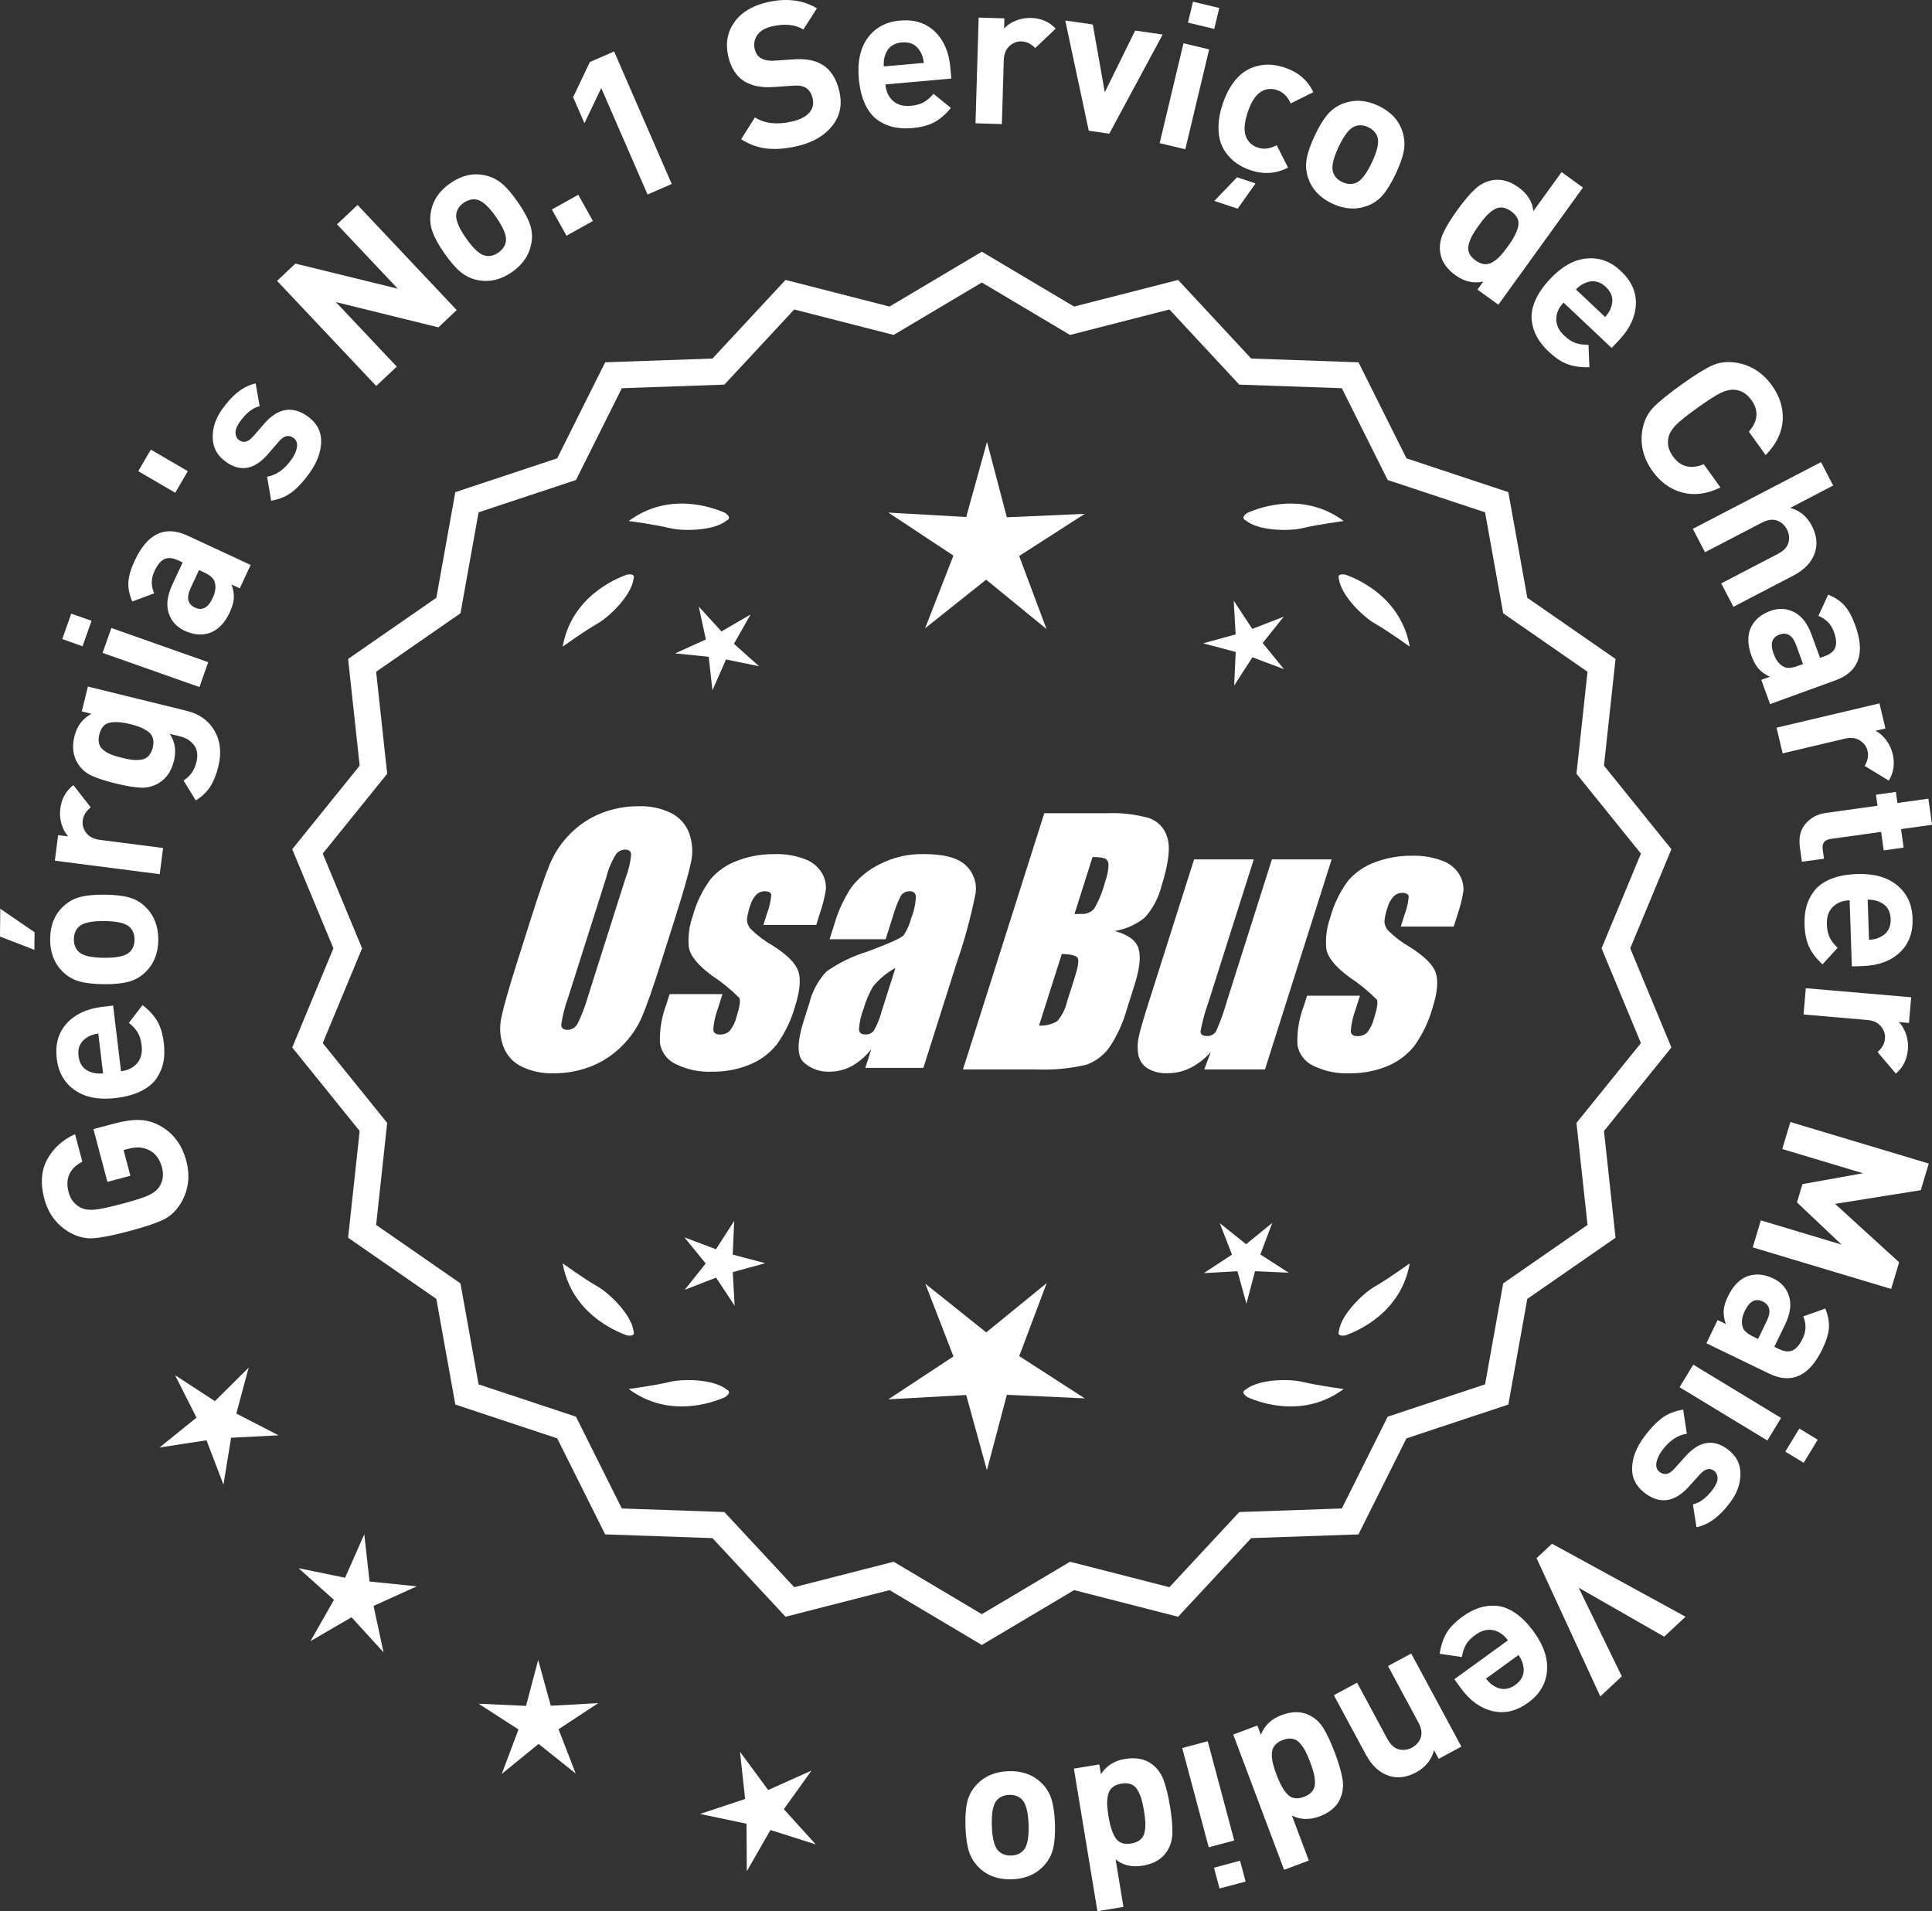 <?xml version="1.0" encoding="UTF-8"?>
<svg id="Layer_2" data-name="Layer 2" xmlns="http://www.w3.org/2000/svg" viewBox="0 0 304.591 301.333">
  <rect x="0" y="0" width="304.591" height="301.333" fill="#333333" stroke="none"/>
  <defs>
    <style>
      .cls-1 {
        fill: #fff;
      }
    </style>
  </defs>
  <g id="Layer_1-2" data-name="Layer 1">
    <g>
      <g>
        <polygon class="cls-1" points="39.202 215.638 33.882 220.911 27.604 216.826 30.976 223.515 25.15 228.223 32.553 227.084 35.231 234.079 36.435 226.686 43.916 226.301 37.257 222.871 39.202 215.638"/>
        <polygon class="cls-1" points="58.261 249.351 57.429 241.907 54.404 248.759 47.068 247.25 52.649 252.244 48.947 258.756 55.422 254.99 60.471 260.524 58.89 253.202 65.713 250.11 58.261 249.351"/>
        <polygon class="cls-1" points="86.834 268.942 84.848 261.719 82.932 268.961 75.45 268.618 81.744 272.678 79.106 279.689 84.912 274.956 90.764 279.632 88.058 272.647 94.313 268.526 86.834 268.942"/>
        <polygon class="cls-1" points="123.577 285.248 127.941 279.16 121.107 282.227 116.665 276.195 117.471 283.642 110.361 286.002 117.693 287.538 117.741 295.028 121.466 288.53 128.605 290.799 123.577 285.248"/>
      </g>
      <g>
        <path class="cls-1" d="M154.791,258.731l-14.465-8.599-16.302,4.175-11.457-12.326-16.818-.586-7.52-15.055-15.972-5.301-2.974-16.563-13.831-9.586,1.813-16.73-10.57-13.094,6.453-15.542-6.453-15.542,10.57-13.094-1.813-16.73,13.831-9.586,2.974-16.563,15.972-5.301,7.52-15.055,16.818-.586,11.457-12.326,16.302,4.175,14.465-8.599,14.465,8.599,16.302-4.175,11.457,12.326,16.818.586,7.52,15.055,15.972,5.301,2.974,16.563,13.831,9.586-1.813,16.73,10.57,13.094-6.453,15.542,6.453,15.542-10.57,13.094,1.813,16.73-13.831,9.586-2.974,16.563-15.972,5.301-7.52,15.055-16.818.586-11.457,12.326-16.302-4.175-14.465,8.599ZM140.803,246.812l13.988,8.315,13.988-8.315,15.764,4.038,11.079-11.92,16.263-.567,7.272-14.558,15.445-5.126,2.876-16.017,13.375-9.27-1.753-16.179,10.222-12.662-6.24-15.029,6.24-15.029-10.222-12.662,1.753-16.178-13.375-9.27-2.876-16.017-15.445-5.126-7.272-14.558-16.263-.567-11.079-11.92-15.764,4.038-13.988-8.316-13.988,8.316-15.764-4.038-11.079,11.92-16.263.567-7.272,14.558-15.445,5.126-2.876,16.017-13.375,9.27,1.753,16.178-10.222,12.662,6.24,15.029-6.24,15.029,10.222,12.662-1.753,16.179,13.375,9.27,2.876,16.017,15.445,5.126,7.272,14.558,16.263.567,11.079,11.92,15.764-4.038Z"/>
        <path class="cls-1" d="M154.791,259.357l-14.549-8.648-16.396,4.199-11.522-12.396-16.915-.59-7.563-15.141-16.063-5.332-2.991-16.658-13.911-9.641,1.823-16.827-10.631-13.17,6.49-15.631-6.49-15.631,10.631-13.17-1.823-16.827,13.911-9.641,2.991-16.657,16.063-5.333,7.563-15.141,16.915-.59,11.522-12.396,16.396,4.199,14.549-8.648,14.548,8.648,16.396-4.199,11.522,12.396,16.915.59,7.563,15.141,16.063,5.333,2.991,16.657,13.911,9.641-1.823,16.827,10.631,13.17-6.49,15.631,6.49,15.631-10.631,13.17,1.823,16.827-13.911,9.641-2.991,16.658-16.063,5.332-7.563,15.141-16.915.59-11.522,12.396-16.396-4.199-14.548,8.648ZM140.408,249.554l14.383,8.549,14.382-8.549.217.055,15.992,4.096,11.391-12.256,16.722-.582,7.477-14.969,15.88-5.27,2.957-16.469,13.752-9.531-1.803-16.634,10.51-13.02-6.416-15.453,6.416-15.453-10.51-13.02,1.803-16.634-13.752-9.531-2.957-16.468-15.88-5.271-7.477-14.969-16.722-.582-11.391-12.256-16.209,4.15-14.382-8.549-14.383,8.549-.217-.055-15.991-4.096-11.392,12.256-16.721.582-7.477,14.969-15.88,5.271-2.957,16.468-13.751,9.531,1.803,16.634-10.51,13.02,6.416,15.453-6.416,15.453,10.51,13.02-1.803,16.634,13.751,9.531,2.957,16.469,15.88,5.27,7.477,14.969,16.721.582,11.392,12.256,16.208-4.15ZM154.791,255.755l-14.071-8.365-15.858,4.062-11.145-11.989-16.36-.571-7.315-14.644-15.536-5.157-2.893-16.112-13.455-9.324,1.764-16.275-10.282-12.737,6.277-15.118-6.277-15.118,10.282-12.737-1.764-16.275,13.455-9.324,2.893-16.111,15.536-5.157,7.315-14.645,16.36-.571,11.145-11.989,15.858,4.062,14.071-8.365,14.071,8.365,15.858-4.062,11.144,11.989,16.36.571,7.315,14.645,15.536,5.157,2.893,16.111,13.455,9.324-1.763,16.275,10.282,12.737-6.277,15.118,6.277,15.118-10.282,12.737,1.763,16.275-13.455,9.324-2.893,16.112-15.536,5.157-7.315,14.644-16.36.571-11.144,11.989-15.858-4.062-14.071,8.365ZM140.886,246.235l13.905,8.266,13.905-8.266.217.055,15.454,3.958,11.013-11.849,16.166-.563,7.229-14.472,15.354-5.095,2.858-15.923,13.295-9.215-1.743-16.082,10.161-12.587-6.203-14.94,6.203-14.94-10.161-12.587,1.743-16.082-13.295-9.215-2.858-15.922-15.354-5.095-7.229-14.473-16.166-.563-11.013-11.849-15.671,4.013-13.905-8.266-13.905,8.266-.217-.055-15.454-3.958-11.014,11.849-16.166.563-7.229,14.473-15.353,5.095-2.859,15.922-13.295,9.215,1.743,16.082-10.161,12.587,6.203,14.94-6.203,14.94,10.161,12.587-1.743,16.082,13.295,9.215,2.859,15.923,15.353,5.095,7.229,14.472,16.166.563,11.014,11.849,15.67-4.013Z"/>
      </g>
      <g>
        <polygon class="cls-1" points="115.511 197.805 115.754 192.5 112.875 196.963 107.904 195.092 111.26 199.209 107.945 203.359 112.897 201.44 115.819 205.875 115.524 200.572 120.645 199.164 115.511 197.805"/>
        <polygon class="cls-1" points="165.017 202.304 155.485 210.073 145.879 202.397 150.321 213.863 140.053 220.628 152.33 219.946 155.591 231.802 158.736 219.914 171.019 220.477 160.686 213.813 165.017 202.304"/>
        <polygon class="cls-1" points="198.704 197.788 200.575 192.817 196.458 196.172 192.309 192.857 194.228 197.81 189.793 200.731 195.096 200.437 196.504 205.558 197.862 200.423 203.168 200.666 198.704 197.788"/>
      </g>
      <g>
        <path class="cls-1" d="M196.405,219.081c-.197.099-.32.215-.359.348-.001.002-.003.003-.005.005.001 0.0.002.001.003.001-.063.227.115.505.606.846,2.043.909,8.925,3.375,15.191-1.283,0,0-4.07-.534-6.459-1.115-2.166-.527-6.98-.443-8.977,1.198Z"/>
        <path class="cls-1" d="M211.069,210.348c0.0.002-0.0.004-0.0.007.001-0.0.002-.001.003-.001.11.208.43.288,1.022.199,2.109-.742,8.805-3.676,10.161-11.365,0,0-3.325,2.407-5.461,3.625-1.936,1.104-5.378,4.471-5.703,7.036-.075.207-.085.376-.022.5Z"/>
      </g>
      <g>
        <path class="cls-1" d="M114.558,219.081c.197.099.32.215.359.348.001.002.003.003.005.005-.001 0-.002.001-.003.001.063.227-.115.505-.606.846-2.043.909-8.925,3.375-15.191-1.283,0,0,4.07-.534,6.459-1.115,2.166-.527,6.98-.443,8.977,1.198Z"/>
        <path class="cls-1" d="M99.895,210.348c-0.0.002 0.0.004 0.0.007-.001-0-.002-.001-.003-.001-.11.208-.43.288-1.022.199-2.109-.742-8.805-3.676-10.161-11.365,0,0,3.325,2.407,5.461,3.625,1.936,1.104,5.378,4.471,5.703,7.036.075.207.085.376.022.5Z"/>
      </g>
      <g>
        <path class="cls-1" d="M114.558,82.065c.197-.099.32-.215.359-.348.001-.002.003-.003.005-.005-.001-0-.002-.001-.003-.001.063-.227-.115-.505-.606-.846-2.043-.909-8.925-3.375-15.191,1.283,0,0,4.07.534,6.459,1.115,2.166.527,6.98.443,8.977-1.198Z"/>
        <path class="cls-1" d="M99.895,90.798c-0-.002 0-.004 0-.007-.001 0-.002.001-.003.001-.11-.208-.43-.288-1.022-.199-2.109.742-8.805,3.676-10.161,11.365,0,0,3.325-2.407,5.461-3.625,1.936-1.104,5.378-4.471,5.703-7.036.075-.207.085-.376.022-.5Z"/>
      </g>
      <g>
        <path class="cls-1" d="M196.405,82.065c-.197-.099-.32-.215-.359-.348-.001-.002-.003-.003-.005-.005.001-0.0.002-.001.003-.001-.063-.227.115-.505.606-.846,2.043-.909,8.925-3.375,15.191,1.283,0,0-4.07.534-6.459,1.115-2.166.527-6.98.443-8.977-1.198Z"/>
        <path class="cls-1" d="M211.069,90.798c0-.002-0-.004-0-.007.001 0.0.002.001.003.001.11-.208.43-.288,1.022-.199,2.109.742,8.805,3.676,10.161,11.365,0,0-3.325-2.407-5.461-3.625-1.936-1.104-5.378-4.471-5.703-7.036-.075-.207-.085-.376-.022-.5Z"/>
      </g>
      <g id="Group_4" data-name="Group 4">
        <g id="Group_1" data-name="Group 1">
          <path id="Path_1" data-name="Path 1" class="cls-1" d="M104.249,151.625c-1.287,4.058-2.289,6.932-3.006,8.623-.743,1.73-1.811,3.301-3.145,4.628-1.374,1.392-3.018,2.488-4.831,3.221-1.89.759-3.911,1.14-5.947,1.123-1.762.067-3.514-.296-5.104-1.059-1.333-.652-2.362-1.794-2.872-3.188-.534-1.48-.633-3.081-.285-4.615.343-1.661,1.174-4.572,2.493-8.734l2.193-6.911c1.287-4.058,2.289-6.932,3.006-8.623.743-1.73,1.811-3.301,3.145-4.628,1.374-1.392,3.018-2.488,4.831-3.221,1.89-.757,3.911-1.138,5.947-1.12,1.762-.067,3.514.296,5.104,1.059,1.332.654,2.36,1.796,2.872,3.189.534,1.48.633,3.082.285,4.616-.343,1.661-1.173,4.571-2.492,8.731l-2.194,6.909ZM98.658,138.35c.442-1.159.728-2.373.849-3.608-.025-.526-.342-.786-.951-.786-.528.006-1.028.236-1.375.634-.738,1.153-1.278,2.422-1.598,3.754l-5.99,18.863c-.521,1.405-.892,2.861-1.11,4.343,0,.552.337.824.98.824.663-.002,1.272-.367,1.586-.951.708-1.449,1.281-2.96,1.712-4.514l5.891-18.565.005.005Z"/>
          <path id="Path_2" data-name="Path 2" class="cls-1" d="M128.684,145.832h-8.337l.571-1.795c.36-.932.588-1.91.678-2.904-.032-.406-.374-.609-1.027-.609-.511-.005-1.002.199-1.36.563-.44.48-.76,1.059-.932,1.687-.261.721-.434,1.471-.516,2.234.027.588.273,1.145.692,1.559.987.957,2.09,1.787,3.283,2.47,2.283,1.433,3.65,2.78,4.102,4.039.45,1.262.298,3.1-.469,5.516-.606,2.188-1.593,4.253-2.916,6.099-1.134,1.403-2.607,2.494-4.28,3.17-1.866.76-3.866,1.137-5.881,1.11-1.989.089-3.969-.323-5.758-1.198-1.308-.611-2.234-1.824-2.479-3.246-.096-2.11.247-4.217,1.008-6.188l.507-1.598h8.334l-.665,2.097c-.426,1.113-.691,2.281-.786,3.469.038.533.375.799.995.799.573.035,1.136-.159,1.566-.539.535-.66.914-1.431,1.11-2.258.501-1.579.646-2.568.436-2.968-1.324-1.328-2.782-2.516-4.35-3.545-2.238-1.661-3.445-3.17-3.62-4.527-.144-1.635.068-3.281.622-4.825.569-2.111,1.53-4.096,2.831-5.852,1.142-1.318,2.605-2.319,4.247-2.904,1.841-.694,3.795-1.04,5.763-1.02,1.695-.065,3.385.22,4.965.837,1.093.416,2.01,1.195,2.597,2.206.446.77.652,1.655.589,2.543-.197,1.246-.505,2.473-.919,3.665l-.603,1.927v-.013Z"/>
          <path id="Path_3" data-name="Path 3" class="cls-1" d="M139.623,148.084h-8.832l.704-2.219c.594-2.102,1.506-4.101,2.703-5.929,1.19-1.558,2.727-2.818,4.489-3.678,2.159-1.102,4.557-1.651,6.981-1.598,3.183,0,5.391.602,6.626,1.807,1.207,1.138,1.77,2.801,1.503,4.439-.732,3.678-1.717,7.301-2.948,10.842l-5.275,16.619h-9.151l.939-2.948c-.833,1.085-1.877,1.991-3.069,2.663-1.084.587-2.299.892-3.532.888-1.495.057-2.952-.476-4.058-1.483-1.059-.989-1.059-3.155,0-6.499l.863-2.723c.457-1.89,1.387-3.633,2.701-5.066,1.961-1.384,4.13-2.445,6.425-3.145,3.5-1.3,5.432-2.171,5.795-2.614.543-.846.947-1.772,1.198-2.745.429-1.076.669-2.218.71-3.376-.029-.466-.43-.82-.895-.792-.018.001-.037.003-.055.005-.549-.041-1.079.21-1.395.66-.559,1.094-1.001,2.244-1.319,3.43l-1.105,3.462ZM141.167,152.623c-1.375.739-2.587,1.749-3.563,2.968-.617,1.087-1.105,2.242-1.452,3.442-.417,1.06-.665,2.179-.735,3.316.057.494.387.748,1.008.748.515.039,1.016-.18,1.337-.584.548-.968.966-2.005,1.243-3.082l2.162-6.809Z"/>
        </g>
        <g id="Group_3" data-name="Group 3">
          <path id="Path_7" data-name="Path 7" class="cls-1" d="M164.63,128.218h9.778c2.286-.102,4.574.159,6.778.773,1.417.502,2.491,1.676,2.866,3.132.482,1.573.169,4.102-.939,7.589-.458,1.832-1.352,3.527-2.606,4.939-1.376,1.117-3.019,1.855-4.768,2.143,2.092.552,3.341,1.458,3.747,2.732s.191,3.227-.647,5.852l-1.186,3.747c-.599,2.16-1.543,4.209-2.797,6.068-.911,1.247-2.181,2.187-3.64,2.694-2.64.61-5.352.853-8.059.723h-11.338l12.82-40.394h-.012ZM167.401,150.402l-3.594,11.305c1.003.055,2-.187,2.866-.697.763-.878,1.295-1.933,1.548-3.069l1.198-3.766c.552-1.731.712-2.779.481-3.145-.229-.368-1.059-.571-2.505-.622l.005-.007ZM172.245,135.133l-2.847,8.985c.425-.019.755-.025.989-.025.773.074,1.538-.207,2.08-.762.796-1.36,1.394-2.827,1.775-4.356.325-.849.501-1.747.519-2.656.007-.396-.201-.766-.545-.964-.638-.177-1.299-.25-1.96-.218l-.012-.003Z"/>
          <path id="Path_8" data-name="Path 8" class="cls-1" d="M209.939,135.504l-10.506,33.107h-9.574l1.034-2.752c-.9,1.034-1.989,1.886-3.208,2.511-1.107.552-2.327.839-3.563.837-1.145.071-2.284-.208-3.267-.799-.732-.487-1.233-1.252-1.389-2.118-.163-.914-.146-1.851.051-2.759.197-.957.742-2.86,1.649-5.7l7.089-22.332h9.409l-7.152,22.528c-.542,1.492-.956,3.028-1.236,4.59,0,.481.317.723.97.723.596.053,1.171-.237,1.483-.748.687-1.562,1.264-3.17,1.725-4.812l7.07-22.28h9.409l.005.004Z"/>
          <path id="Path_9" data-name="Path 9" class="cls-1" d="M229.181,146.086h-8.338l.571-1.795c.36-.932.588-1.91.678-2.904-.032-.406-.374-.609-1.027-.609-.511-.004-1.001.199-1.359.563-.44.48-.76,1.059-.932,1.687-.26.721-.432,1.47-.514,2.231.027.588.273,1.145.692,1.559.986.958,2.089,1.788,3.281,2.472,2.283,1.433,3.65,2.78,4.102,4.039.45,1.262.298,3.1-.469,5.516-.606,2.188-1.593,4.253-2.916,6.099-1.134,1.403-2.607,2.494-4.28,3.17-1.866.76-3.866,1.137-5.881,1.11-1.989.089-3.969-.323-5.758-1.198-1.308-.611-2.234-1.824-2.479-3.246-.096-2.11.247-4.217,1.008-6.188l.507-1.598h8.338l-.665,2.099c-.426,1.113-.691,2.281-.786,3.469.038.533.375.799.995.799.573.035,1.136-.159,1.566-.539.535-.66.914-1.431,1.11-2.258.501-1.579.646-2.568.436-2.968-1.324-1.328-2.782-2.516-4.35-3.545-2.238-1.661-3.445-3.17-3.62-4.527-.144-1.635.068-3.281.622-4.825.569-2.111,1.53-4.096,2.831-5.852,1.142-1.318,2.605-2.319,4.247-2.904,1.841-.694,3.795-1.04,5.763-1.02,1.695-.065,3.385.22,4.965.837,1.096.414,2.016,1.194,2.606,2.206.446.77.652,1.655.589,2.543-.197,1.246-.505,2.473-.919,3.665l-.609,1.921-.007-.009Z"/>
        </g>
      </g>
      <g>
        <path class="cls-1" d="M17.946,177.167c1.63-.433,2.991-.628,4.083-.586,1.092.041,2.155.344,3.188.908,2.092,1.145,3.476,2.996,4.154,5.553.618,2.33.365,4.494-.761,6.492-.742,1.278-1.685,2.196-2.828,2.753-1.143.558-2.962,1.167-5.457,1.829s-4.378,1.034-5.646,1.117c-1.27.083-2.544-.247-3.822-.989-1.968-1.177-3.261-2.931-3.878-5.261-.641-2.413-.476-4.493.496-6.24.971-1.748,2.422-3.054,4.355-3.92l1.149,4.33c-2.013,1.063-2.734,2.668-2.166,4.812.295,1.113.931,1.927,1.906,2.44.583.287,1.296.396,2.139.326.843-.068,2.285-.374,4.325-.916,2.062-.547,3.476-.999,4.242-1.356.766-.357,1.332-.806,1.695-1.345.578-.903.716-1.922.415-3.056-.351-1.319-1.033-2.231-2.05-2.734-.918-.463-1.984-.533-3.201-.21l-.804.214,1.075,4.052-3.619.96-2.208-8.32,3.217-.854Z"/>
        <path class="cls-1" d="M17.834,158.541l1.245,10.357c1.103-.133,1.953-.558,2.555-1.274s.833-1.647.695-2.791c-.102-.847-.308-1.526-.616-2.037-.307-.511-.771-1.02-1.392-1.524l2.145-2.805c1.019.78,1.79,1.617,2.315,2.51.527.893.877,2.049,1.047,3.468.127,1.06.11,2.033-.052,2.923-.161.89-.505,1.742-1.029,2.558-.526.815-1.335,1.504-2.428,2.064-1.093.562-2.443.938-4.054,1.132-2.647.319-4.797-.089-6.448-1.222-1.65-1.134-2.606-2.792-2.869-4.974-.273-2.266.25-4.123,1.569-5.571,1.319-1.447,3.175-2.315,5.568-2.604l1.748-.21ZM15.495,162.947c-.718.108-1.295.307-1.732.596-1.083.646-1.544,1.636-1.384,2.97.16,1.335.844,2.188,2.048,2.559.494.177,1.103.232,1.824.167l-.756-6.291Z"/>
        <path class="cls-1" d="M.041,143.279l5.406,3.698-.026,2.783-5.421-2.098.041-4.384ZM16.478,141.062c1.601.015,2.895.16,3.885.436.989.276,1.854.78,2.594,1.512,1.353,1.336,2.021,3.069,2.001,5.202-.02,2.112-.718,3.823-2.095,5.134-.776.718-1.66,1.206-2.655,1.464-.993.258-2.279.379-3.858.364-1.578-.015-2.856-.159-3.836-.436-.979-.275-1.849-.779-2.611-1.512-1.352-1.335-2.019-3.059-2-5.171.02-2.176.719-3.897,2.096-5.165.774-.718,1.653-1.206,2.637-1.464.983-.257,2.266-.379,3.844-.364ZM16.44,145.221c-2.069-.019-3.416.289-4.041.924-.495.486-.746,1.135-.754,1.944-.008.79.232,1.433.719,1.927.613.646,1.953.979,4.022.997,2.09.02,3.449-.288,4.073-.923.494-.485.745-1.123.752-1.913.008-.81-.23-1.463-.717-1.958-.612-.646-1.965-.979-4.055-.998Z"/>
        <path class="cls-1" d="M11.566,123.786l2.741,3.514c-.74.572-1.161,1.26-1.266,2.063-.09.698.096,1.352.555,1.959.461.607,1.177.974,2.15,1.099l9.966,1.281-.531,4.127-16.535-2.127.518-4.03,1.588.204c-.453-.488-.801-1.13-1.044-1.925-.241-.794-.309-1.615-.2-2.462.202-1.565.888-2.8,2.059-3.703Z"/>
        <path class="cls-1" d="M29.458,112.08c1.969.483,3.421,1.527,4.356,3.13.934,1.603,1.138,3.481.608,5.636-.315,1.285-.742,2.345-1.276,3.18-.535.835-1.295,1.56-2.28,2.175l-1.93-3.144c1.037-.646,1.712-1.601,2.022-2.864.275-1.119.151-2.022-.372-2.711-.523-.689-1.25-1.147-2.183-1.377l-1.647-.404c.839,1.238,1.061,2.655.669,4.25-.397,1.616-1.188,2.783-2.376,3.502-.877.531-1.822.777-2.834.737s-2.347-.264-4.003-.671c-1.657-.407-2.938-.826-3.844-1.258-.903-.431-1.622-1.085-2.154-1.962-.719-1.187-.877-2.6-.474-4.236.392-1.595,1.285-2.771,2.679-3.526l-1.523-.374.963-3.916,15.599,3.834ZM20.511,114.165c-1.305-.321-2.374-.396-3.206-.229-.832.17-1.381.793-1.646,1.87-.143.58-.15,1.078-.021,1.494s.389.766.78,1.048c.393.283.799.505,1.222.663.423.159.944.314,1.566.467.621.153,1.155.257,1.604.312.447.056.909.054,1.385-.005s.873-.247,1.193-.563c.319-.317.551-.766.693-1.346.142-.58.146-1.084.009-1.514-.137-.429-.401-.779-.796-1.053-.394-.271-.802-.493-1.221-.662-.421-.169-.941-.33-1.562-.482Z"/>
        <path class="cls-1" d="M14.431,97.879l-1.416,4.013-3.199-1.129,1.417-4.013,3.198,1.129ZM32.828,104.404l-1.385,3.923-15.269-5.388,1.384-3.923,15.27,5.388Z"/>
        <path class="cls-1" d="M39.515,89.072l-1.711,3.687-1.308-.606c.28.765.403,1.475.37,2.129-.033.655-.248,1.408-.644,2.26-.782,1.683-1.824,2.764-3.128,3.239-1.257.428-2.582.318-3.975-.328-1.278-.594-2.12-1.525-2.529-2.798-.409-1.271-.219-2.759.573-4.462l1.631-3.512-.756-.351c-.831-.386-1.539-.444-2.122-.175-.585.271-1.106.898-1.563,1.885-.55,1.181-.563,2.35-.043,3.509l-3.455,1.288c-.473-1.112-.677-2.142-.612-3.089.063-.946.391-2.059.984-3.335,1.995-4.296,4.771-5.617,8.332-3.964l9.955,4.623ZM32.189,90.258l-.812-.378-1.335,2.874c-.692,1.49-.457,2.504.703,3.043,1.143.53,2.068.031,2.777-1.497.458-.987.562-1.844.312-2.572-.149-.539-.697-1.029-1.646-1.47Z"/>
        <path class="cls-1" d="M29.61,74.292l-1.984,3.399-5.831-3.402,1.984-3.4,5.831,3.403Z"/>
        <path class="cls-1" d="M48.483,65.632c1.444,1.025,2.161,2.346,2.151,3.961-.009,1.615-.613,3.268-1.811,4.954-.889,1.253-1.785,2.239-2.688,2.958-.903.719-2.03,1.201-3.382,1.445l-.643-3.793c1.446-.229,2.729-1.136,3.853-2.719.471-.661.753-1.31.853-1.946.099-.636-.086-1.121-.557-1.454-.747-.531-1.504-.35-2.271.545l-1.766,2.044c-2.114,2.424-4.31,2.827-6.588,1.209-1.357-.963-2.057-2.225-2.1-3.786-.044-1.561.455-3.072,1.492-4.533,1.642-2.313,3.402-3.668,5.278-4.062l.631,3.588c-1.091.246-2.143,1.083-3.154,2.509-.457.644-.674,1.216-.651,1.717.025.501.22.881.584,1.141.679.481,1.403.29,2.176-.575l1.727-1.992c2.176-2.51,4.464-2.914,6.864-1.209Z"/>
        <path class="cls-1" d="M72.003,48.89l-2.887,2.723-16.158-3.982,9.593,10.174-3.235,3.052-15.632-16.575,2.887-2.723,16.138,3.959-9.572-10.15,3.235-3.052,15.632,16.575Z"/>
        <path class="cls-1" d="M81.631,31.856c.913,1.313,1.543,2.454,1.892,3.421.347.967.437,1.964.266,2.99-.307,1.876-1.335,3.423-3.087,4.641-1.734,1.206-3.534,1.626-5.399,1.26-1.034-.217-1.944-.656-2.729-1.318-.785-.662-1.628-1.642-2.53-2.938-.9-1.297-1.521-2.424-1.863-3.382-.341-.957-.433-1.959-.275-3.004.307-1.876,1.326-3.417,3.061-4.622,1.786-1.242,3.597-1.668,5.427-1.277,1.033.217,1.939.651,2.719,1.305s1.619,1.629,2.521,2.925ZM78.216,34.231c-1.183-1.699-2.212-2.62-3.091-2.763-.683-.123-1.357.047-2.023.51-.646.45-1.033,1.018-1.156,1.7-.172.873.333,2.159,1.514,3.858,1.194,1.717,2.229,2.646,3.108,2.789.683.123,1.35-.041,1.996-.492.666-.462,1.06-1.034,1.184-1.718.172-.874-.339-2.168-1.531-3.885Z"/>
        <path class="cls-1" d="M93.475,34.843l-4.163,2.322-2.308-4.135,4.164-2.323,2.307,4.136Z"/>
        <path class="cls-1" d="M105.906,29.008l-3.813,1.659-7.303-16.784-2.646,5.548-1.788-4.107,2.646-5.549,3.815-1.659,9.088,20.893Z"/>
        <path class="cls-1" d="M132.34,14.455c.475,2.103.077,3.925-1.193,5.469-1.271,1.544-3.112,2.588-5.527,3.132-1.769.399-3.349.521-4.739.363-1.392-.156-2.737-.646-4.038-1.467l2.177-3.443c1.529.967,3.45,1.19,5.76.669,1.29-.291,2.22-.751,2.788-1.383.568-.631.752-1.394.55-2.289-.173-.77-.542-1.332-1.102-1.687-.48-.285-1.202-.386-2.167-.299l-2.745.192c-1.935.152-3.508-.139-4.723-.87-1.296-.802-2.155-2.139-2.578-4.012-.455-2.019-.124-3.805.991-5.357,1.114-1.552,2.857-2.596,5.23-3.131,2.997-.676,5.584-.352,7.765.972l-2.136,3.336c-1.271-.785-2.904-.953-4.902-.502-1.104.249-1.886.704-2.349,1.366-.464.662-.603,1.398-.421,2.21.151.666.479,1.15.984,1.451.576.329,1.316.458,2.219.386l2.745-.192c1.953-.156,3.501.107,4.64.79,1.383.804,2.307,2.235,2.771,4.296Z"/>
        <path class="cls-1" d="M149.98,12.386l-10.39.926c.098,1.105.497,1.97,1.193,2.593.699.623,1.622.883,2.769.78.85-.075,1.534-.259,2.056-.552.52-.293,1.042-.741,1.566-1.345l2.736,2.229c-.81.994-1.67,1.739-2.579,2.238-.908.498-2.075.812-3.498.938-1.063.095-2.036.047-2.92-.142-.885-.188-1.726-.559-2.524-1.108s-1.463-1.38-1.989-2.489c-.527-1.109-.862-2.472-1.007-4.087-.236-2.655.237-4.792,1.42-6.407,1.185-1.615,2.871-2.521,5.06-2.716,2.273-.202,4.114.378,5.521,1.741s2.217,3.245,2.431,5.646l.156,1.753ZM145.648,9.913c-.086-.72-.267-1.304-.541-1.751-.613-1.102-1.589-1.593-2.927-1.474-1.339.119-2.213.775-2.619,1.969-.193.488-.267,1.095-.225,1.818l6.312-.562Z"/>
        <path class="cls-1" d="M166.435,4.513l-3.229,3.073c-.641-.68-1.367-1.033-2.178-1.057-.703-.021-1.335.227-1.895.744-.56.517-.854,1.266-.884,2.246l-.298,10.044-4.158-.124.496-16.664,4.062.12-.048,1.6c.441-.499,1.045-.907,1.813-1.227.766-.318,1.576-.465,2.429-.44,1.578.047,2.874.609,3.889,1.685Z"/>
        <path class="cls-1" d="M183.305,5.443l-8.422,15.634-3.23-.465-3.709-17.377,4.339.624,1.892,10.682,4.791-9.721,4.34.623Z"/>
        <path class="cls-1" d="M186.872,23.537l-4.046-.965,3.756-15.75,4.047.965-3.757,15.75ZM191.433,4.557l-4.141-.987.786-3.3,4.141.987-.786,3.3Z"/>
        <path class="cls-1" d="M197.939,28.925l-2.82,3.982-3.671-1.231,3.579-3.728,2.912.977ZM203.063,26.425c-1.856.976-3.838,1.109-5.94.404-.667-.224-1.29-.517-1.865-.879-.575-.361-1.12-.836-1.632-1.425-.512-.587-.899-1.258-1.166-2.011-.264-.752-.382-1.658-.354-2.718.029-1.059.25-2.205.664-3.438.414-1.234.929-2.282,1.544-3.145s1.254-1.509,1.917-1.939c.66-.431,1.375-.731,2.142-.902.766-.17,1.486-.221,2.159-.152.675.068,1.347.215,2.014.438,2.125.712,3.626,2.004,4.507,3.874l-3.565,1.774c-.491-1.087-1.201-1.787-2.131-2.099-.932-.312-1.794-.219-2.592.278-.831.531-1.514,1.597-2.049,3.194-.544,1.618-.643,2.89-.301,3.814.335.877.968,1.473,1.898,1.784s1.92.183,2.966-.389l1.784,3.534Z"/>
        <path class="cls-1" d="M220.053,27.379c-.683,1.447-1.356,2.562-2.021,3.346-.665.783-1.483,1.358-2.458,1.724-1.779.671-3.633.551-5.562-.359-1.911-.9-3.172-2.251-3.787-4.05-.328-1.004-.401-2.012-.219-3.022.182-1.011.609-2.23,1.283-3.658.673-1.428,1.34-2.528,1.999-3.303.659-.773,1.481-1.353,2.466-1.738,1.778-.67,3.623-.555,5.532.346,1.969.929,3.24,2.283,3.815,4.064.328,1.004.404,2.007.227,3.008s-.603,2.216-1.276,3.644ZM216.29,25.604c.883-1.871,1.167-3.224.853-4.057-.234-.653-.719-1.152-1.451-1.498-.715-.337-1.398-.388-2.051-.153-.843.286-1.706,1.365-2.588,3.236-.893,1.892-1.181,3.253-.866,4.086.233.653.708,1.147,1.422,1.484.733.346,1.427.401,2.08.167.844-.286,1.71-1.375,2.602-3.266Z"/>
        <path class="cls-1" d="M236.227,48.043l-3.295-2.379.918-1.271c-1.535.34-2.994.01-4.377-.989-1.42-1.023-2.224-2.223-2.416-3.598-.15-1.03.012-2.058.488-3.082.476-1.023,1.22-2.236,2.231-3.638.999-1.384,1.908-2.463,2.732-3.237.821-.775,1.744-1.252,2.771-1.434,1.365-.251,2.748.129,4.149,1.141,1.384.999,2.157,2.241,2.321,3.728l4.438-6.149,3.373,2.436-13.335,18.474ZM237.742,38.836c.911-1.263,1.452-2.332,1.625-3.208.171-.876-.209-1.65-1.145-2.325-.483-.35-.955-.544-1.412-.585-.458-.041-.897.076-1.318.351-.422.274-.806.596-1.15.965-.346.369-.743.865-1.192,1.487-.449.623-.795,1.156-1.036,1.601-.242.444-.43.913-.562,1.408-.136.495-.111.954.072,1.375.183.422.516.807,1,1.157.484.349.955.544,1.412.585s.902-.073,1.333-.341c.429-.269.824-.596,1.182-.982.358-.386.755-.882,1.192-1.487Z"/>
        <path class="cls-1" d="M254.091,54.863l-7.592-7.154c-.761.808-1.143,1.679-1.146,2.614-.002.937.416,1.799,1.255,2.589.62.585,1.213.976,1.777,1.17s1.245.288,2.046.278l.149,3.527c-1.281.053-2.41-.095-3.386-.442-.977-.349-1.985-1.014-3.024-1.993-.776-.732-1.388-1.491-1.834-2.277-.446-.787-.729-1.661-.847-2.623-.12-.963.06-2.01.54-3.141.479-1.131,1.275-2.286,2.388-3.467,1.829-1.94,3.74-3.004,5.734-3.191s3.79.472,5.39,1.979c1.662,1.566,2.449,3.327,2.364,5.284-.086,1.957-.955,3.812-2.608,5.567l-1.207,1.28ZM253.062,49.981c.483-.542.799-1.064.949-1.567.419-1.189.139-2.245-.84-3.167s-2.049-1.139-3.212-.651c-.491.18-.996.527-1.508,1.04l4.61,4.346Z"/>
        <path class="cls-1" d="M271.239,76.86c-2.126,1.025-4.128,1.292-6.003.799-1.876-.492-3.447-1.623-4.715-3.392-1.417-1.977-1.955-4.099-1.611-6.366.24-1.458.797-2.651,1.668-3.577.871-.927,2.355-2.142,4.453-3.646s3.726-2.521,4.883-3.048c1.157-.528,2.465-.672,3.924-.432,2.257.403,4.095,1.593,5.512,3.569,1.268,1.769,1.833,3.62,1.698,5.555-.136,1.935-1.029,3.744-2.683,5.428l-2.649-3.692c1.454-1.672,1.589-3.331.407-4.978-.707-.988-1.582-1.53-2.621-1.625-.647-.062-1.359.089-2.138.45-.779.36-2.025,1.156-3.742,2.387s-2.87,2.157-3.462,2.777c-.592.622-.963,1.248-1.112,1.881-.244,1.015-.012,2.017.697,3.005,1.192,1.664,2.814,2.076,4.863,1.237l2.63,3.667Z"/>
        <path class="cls-1" d="M273.282,95.67l-1.921-3.689,8.94-4.655c.928-.482,1.483-1.078,1.669-1.788.183-.709.103-1.395-.242-2.057-.355-.682-.875-1.149-1.562-1.405s-1.494-.143-2.421.34l-8.94,4.654-1.922-3.689,20.209-10.521,1.922,3.689-6.783,3.532c1.504.395,2.64,1.331,3.408,2.807.76,1.457.93,2.847.514,4.171-.481,1.525-1.621,2.756-3.419,3.691l-9.452,4.921Z"/>
        <path class="cls-1" d="M279.063,111.011l-1.388-3.82,1.353-.491c-.738-.345-1.326-.761-1.764-1.249-.438-.487-.817-1.173-1.138-2.055-.634-1.744-.657-3.245-.07-4.503.589-1.189,1.606-2.047,3.049-2.571,1.323-.48,2.579-.415,3.767.198,1.187.612,2.102,1.802,2.741,3.566l1.322,3.639.783-.284c.861-.312,1.405-.771,1.628-1.374.224-.604.15-1.417-.222-2.439-.443-1.223-1.26-2.062-2.446-2.516l1.541-3.352c1.119.456,1.989,1.042,2.612,1.758s1.176,1.735,1.656,3.059c1.617,4.451.58,7.347-3.109,8.687l-10.315,3.748ZM283.416,105.003l.843-.306-1.082-2.978c-.561-1.545-1.442-2.098-2.646-1.661-1.185.431-1.487,1.437-.911,3.021.37,1.022.901,1.703,1.593,2.042.486.277,1.221.238,2.203-.119Z"/>
        <path class="cls-1" d="M297.775,123.079l-3.804-2.323c.49-.796.643-1.588.457-2.377-.162-.685-.566-1.23-1.21-1.638-.644-.406-1.443-.497-2.398-.271l-9.778,2.311-.957-4.048,16.225-3.835.935,3.955-1.557.368c.597.298,1.147.775,1.655,1.435.506.658.856,1.402,1.052,2.233.364,1.536.157,2.933-.619,4.19Z"/>
        <path class="cls-1" d="M284.08,135.872l-.313-2.25c-.219-1.563.08-2.816.898-3.76.816-.942,1.869-1.504,3.157-1.683l8.178-1.139-.243-1.743,3.138-.437.243,1.743,4.881-.679.573,4.12-4.881.679.405,2.916-3.137.437-.406-2.915-7.923,1.103c-.994.138-1.424.683-1.292,1.633l.207,1.49-3.485.484Z"/>
        <path class="cls-1" d="M291.953,152.372l-.347-10.427c-1.109.037-1.993.387-2.655,1.049-.661.663-.973,1.569-.934,2.721.028.853.175,1.547.438,2.083.263.535.68,1.082,1.255,1.639l-2.378,2.609c-.947-.865-1.645-1.766-2.092-2.7s-.695-2.117-.743-3.545c-.035-1.066.066-2.035.304-2.908.237-.872.653-1.692,1.246-2.459.594-.767,1.458-1.383,2.597-1.848,1.138-.465,2.516-.724,4.137-.778,2.665-.089,4.771.502,6.318,1.774,1.548,1.271,2.356,3.006,2.431,5.202.076,2.281-.605,4.086-2.044,5.415-1.44,1.329-3.364,2.033-5.773,2.113l-1.76.06ZM294.664,148.182c.724-.046,1.316-.193,1.778-.443,1.134-.551,1.678-1.497,1.634-2.84-.045-1.344-.651-2.252-1.819-2.726-.478-.219-1.079-.327-1.806-.323l.213,6.332Z"/>
        <path class="cls-1" d="M298.891,169.266l-2.887-3.396c.715-.603,1.107-1.308,1.177-2.115.06-.701-.151-1.346-.636-1.934s-1.217-.924-2.195-1.008l-10.01-.861.356-4.145,16.611,1.429-.35,4.05-1.594-.138c.474.469.848,1.096,1.123,1.879.275.784.376,1.602.304,2.451-.136,1.573-.77,2.836-1.9,3.787Z"/>
        <path class="cls-1" d="M276.329,196.673l1.278-4.26,12.72,3.817-7.024-6.652.864-2.881,9.535-1.716-12.719-3.817,1.278-4.26,21.822,6.549-1.261,4.199-13.51,2.159,10.099,9.212-1.261,4.199-21.822-6.55Z"/>
        <path class="cls-1" d="M269.021,211.788l1.769-3.658,1.296.627c-.268-.77-.379-1.481-.335-2.136s.271-1.404.679-2.249c.809-1.671,1.867-2.734,3.178-3.19,1.265-.408,2.587-.277,3.97.392,1.268.613,2.096,1.559,2.485,2.837.388,1.278.174,2.762-.643,4.452l-1.688,3.486.75.361c.825.399,1.532.469,2.121.209.588-.262,1.118-.881,1.593-1.86.566-1.172.599-2.341.097-3.508l3.476-1.233c.454,1.119.642,2.152.563,3.098s-.424,2.053-1.037,3.32c-2.062,4.264-4.859,5.54-8.395,3.832l-9.879-4.779ZM276.363,210.718l.808.391,1.378-2.852c.716-1.479.498-2.498-.654-3.055-1.134-.549-2.068-.063-2.801,1.453-.474.98-.591,1.835-.353,2.567.141.542.683,1.04,1.623,1.495Z"/>
        <path class="cls-1" d="M264.794,218.719l2.158-3.557,13.842,8.401-2.158,3.556-13.842-8.4ZM281.465,228.873l2.208-3.638,2.899,1.76-2.209,3.639-2.898-1.761Z"/>
        <path class="cls-1" d="M259.384,235.455c-1.424-1.053-2.115-2.387-2.076-4.002.041-1.615.677-3.255,1.905-4.919.913-1.234,1.829-2.203,2.746-2.905s2.052-1.162,3.407-1.38l.571,3.804c-1.45.202-2.752,1.084-3.905,2.645-.482.651-.779,1.295-.89,1.93-.11.634.065,1.123.528,1.465.737.546,1.498.378,2.281-.502l1.804-2.009c2.16-2.384,4.363-2.744,6.611-1.083,1.338.989,2.013,2.265,2.025,3.826.014,1.562-.512,3.062-1.578,4.504-1.687,2.281-3.473,3.602-5.355,3.96l-.562-3.6c1.096-.225,2.163-1.041,3.202-2.447.47-.635.696-1.203.684-1.704-.015-.502-.202-.885-.562-1.151-.67-.494-1.398-.316-2.186.533l-1.766,1.958c-2.224,2.469-4.519,2.828-6.886,1.078Z"/>
        <path class="cls-1" d="M252.297,267.469l-10.048-21.799,2.431-2.273,21.056,11.504-3.365,3.147-13.484-7.719,6.8,13.97-3.389,3.17Z"/>
        <path class="cls-1" d="M229.29,264.758l8.442-6.127c-.651-.897-1.438-1.436-2.355-1.612-.92-.176-1.845.074-2.777.75-.689.501-1.184,1.011-1.479,1.529-.298.518-.515,1.17-.655,1.958l-3.493-.51c.187-1.269.541-2.351,1.065-3.244.523-.895,1.365-1.762,2.521-2.601.863-.627,1.723-1.086,2.578-1.377.855-.292,1.768-.407,2.736-.345.967.062,1.962.435,2.984,1.116,1.021.682,2.008,1.679,2.961,2.991,1.566,2.158,2.255,4.234,2.068,6.229-.188,1.994-1.171,3.637-2.948,4.927-1.848,1.341-3.726,1.787-5.631,1.339-1.907-.448-3.569-1.648-4.985-3.599l-1.032-1.425ZM234.276,264.657c.443.574.898.982,1.364,1.225,1.091.632,2.18.553,3.268-.236s1.5-1.801,1.238-3.033c-.085-.519-.333-1.077-.742-1.677l-5.128,3.722Z"/>
        <path class="cls-1" d="M210.289,267.278l3.661-1.974,4.783,8.873c.496.92,1.101,1.467,1.812,1.641.711.174,1.396.083,2.053-.271.676-.365,1.137-.893,1.384-1.582.245-.69.121-1.495-.375-2.415l-4.783-8.873,3.661-1.974,7.911,14.676-3.577,1.928-.729-1.352c-.411,1.53-1.358,2.694-2.842,3.494-1.446.779-2.835.971-4.164.572-1.532-.459-2.778-1.58-3.739-3.364l-5.057-9.38Z"/>
        <path class="cls-1" d="M194.428,273.483l3.805-1.431.552,1.468c.565-1.466,1.647-2.499,3.245-3.1,1.638-.616,3.081-.624,4.333-.022.942.443,1.707,1.146,2.298,2.11.59.963,1.188,2.254,1.797,3.871.601,1.598.996,2.952,1.188,4.066.19,1.113.077,2.146-.339,3.102-.546,1.275-1.628,2.219-3.244,2.826-1.599.601-3.062.559-4.39-.127l2.668,7.099-3.894,1.464-8.019-21.326ZM201.262,279.837c.548,1.457,1.14,2.5,1.774,3.128.634.627,1.491.738,2.569.333.56-.211.981-.495,1.269-.854.286-.358.434-.79.438-1.293s-.052-1-.168-1.492c-.117-.491-.311-1.097-.581-1.815-.27-.719-.523-1.302-.759-1.749-.236-.446-.524-.862-.863-1.248-.338-.385-.733-.619-1.186-.699-.453-.081-.957-.016-1.517.194-.559.21-.982.494-1.269.853-.288.359-.438.792-.452,1.299-.015.506.04,1.016.163,1.527.125.512.317,1.117.581,1.816Z"/>
        <path class="cls-1" d="M186.385,275.608l4.02-1.073,4.178,15.644-4.021,1.073-4.177-15.644ZM191.39,294.475l4.112-1.098.875,3.277-4.112,1.098-.875-3.277Z"/>
        <path class="cls-1" d="M169.302,278.853l4.011-.662.255,1.547c.841-1.328,2.103-2.131,3.786-2.408,1.727-.285,3.144-.012,4.255.821.838.619,1.452,1.458,1.842,2.518.393,1.06.729,2.442,1.01,4.147.277,1.684.402,3.09.372,4.22-.03,1.129-.342,2.121-.937,2.977-.783,1.146-2.027,1.858-3.732,2.141-1.684.277-3.11-.05-4.281-.98l1.235,7.482-4.104.678-3.711-22.479ZM174.767,286.416c.254,1.536.632,2.675,1.132,3.413.5.739,1.318,1.016,2.455.828.59-.098,1.059-.294,1.411-.59.351-.297.578-.69.68-1.183.104-.493.146-.992.127-1.497s-.091-1.136-.216-1.894-.26-1.379-.404-1.863c-.146-.484-.347-.948-.604-1.393s-.6-.749-1.027-.917c-.427-.167-.936-.202-1.525-.104-.589.097-1.06.293-1.41.59-.352.295-.583.69-.696,1.185-.114.494-.158,1.004-.137,1.531.021.525.094,1.157.215,1.894Z"/>
        <path class="cls-1" d="M152.213,288.031c-.054-1.6.036-2.899.269-3.899.234-1,.7-1.887,1.399-2.657,1.276-1.409,2.979-2.149,5.111-2.222,2.111-.071,3.852.553,5.219,1.873.75.743,1.276,1.605,1.576,2.588.301.982.477,2.263.53,3.841.053,1.577-.037,2.861-.271,3.852-.232.989-.698,1.88-1.398,2.672-1.275,1.409-2.969,2.149-5.08,2.222-2.175.073-3.924-.551-5.25-1.872-.751-.743-1.275-1.601-1.575-2.572-.301-.972-.476-2.247-.53-3.824ZM156.371,287.89c.069,2.067.436,3.4,1.096,3.997.507.474,1.165.697,1.976.67.788-.026,1.42-.294,1.894-.801.619-.64.893-1.994.823-4.062-.07-2.09-.436-3.433-1.097-4.029-.507-.475-1.153-.698-1.943-.671-.811.027-1.452.294-1.926.801-.618.641-.894,2.005-.822,4.095Z"/>
      </g>
      <g>
        <polygon class="cls-1" points="199.067 101.385 202.382 97.236 197.43 99.155 194.508 94.72 194.803 100.023 189.682 101.431 194.816 102.789 194.573 108.095 197.452 103.632 202.423 105.502 199.067 101.385"/>
        <polygon class="cls-1" points="118.335 96.886 113.743 99.556 110.164 95.633 111.285 100.824 106.447 103.016 111.731 103.555 112.32 108.833 114.465 103.974 119.668 105.044 115.709 101.503 118.335 96.886"/>
        <polygon class="cls-1" points="158.735 81.558 155.607 69.666 152.329 81.517 140.053 80.817 150.312 87.597 145.852 99.056 155.47 91.395 164.99 99.177 160.676 87.662 171.019 81.013 158.735 81.558"/>
      </g>
    </g>
  </g>
</svg>